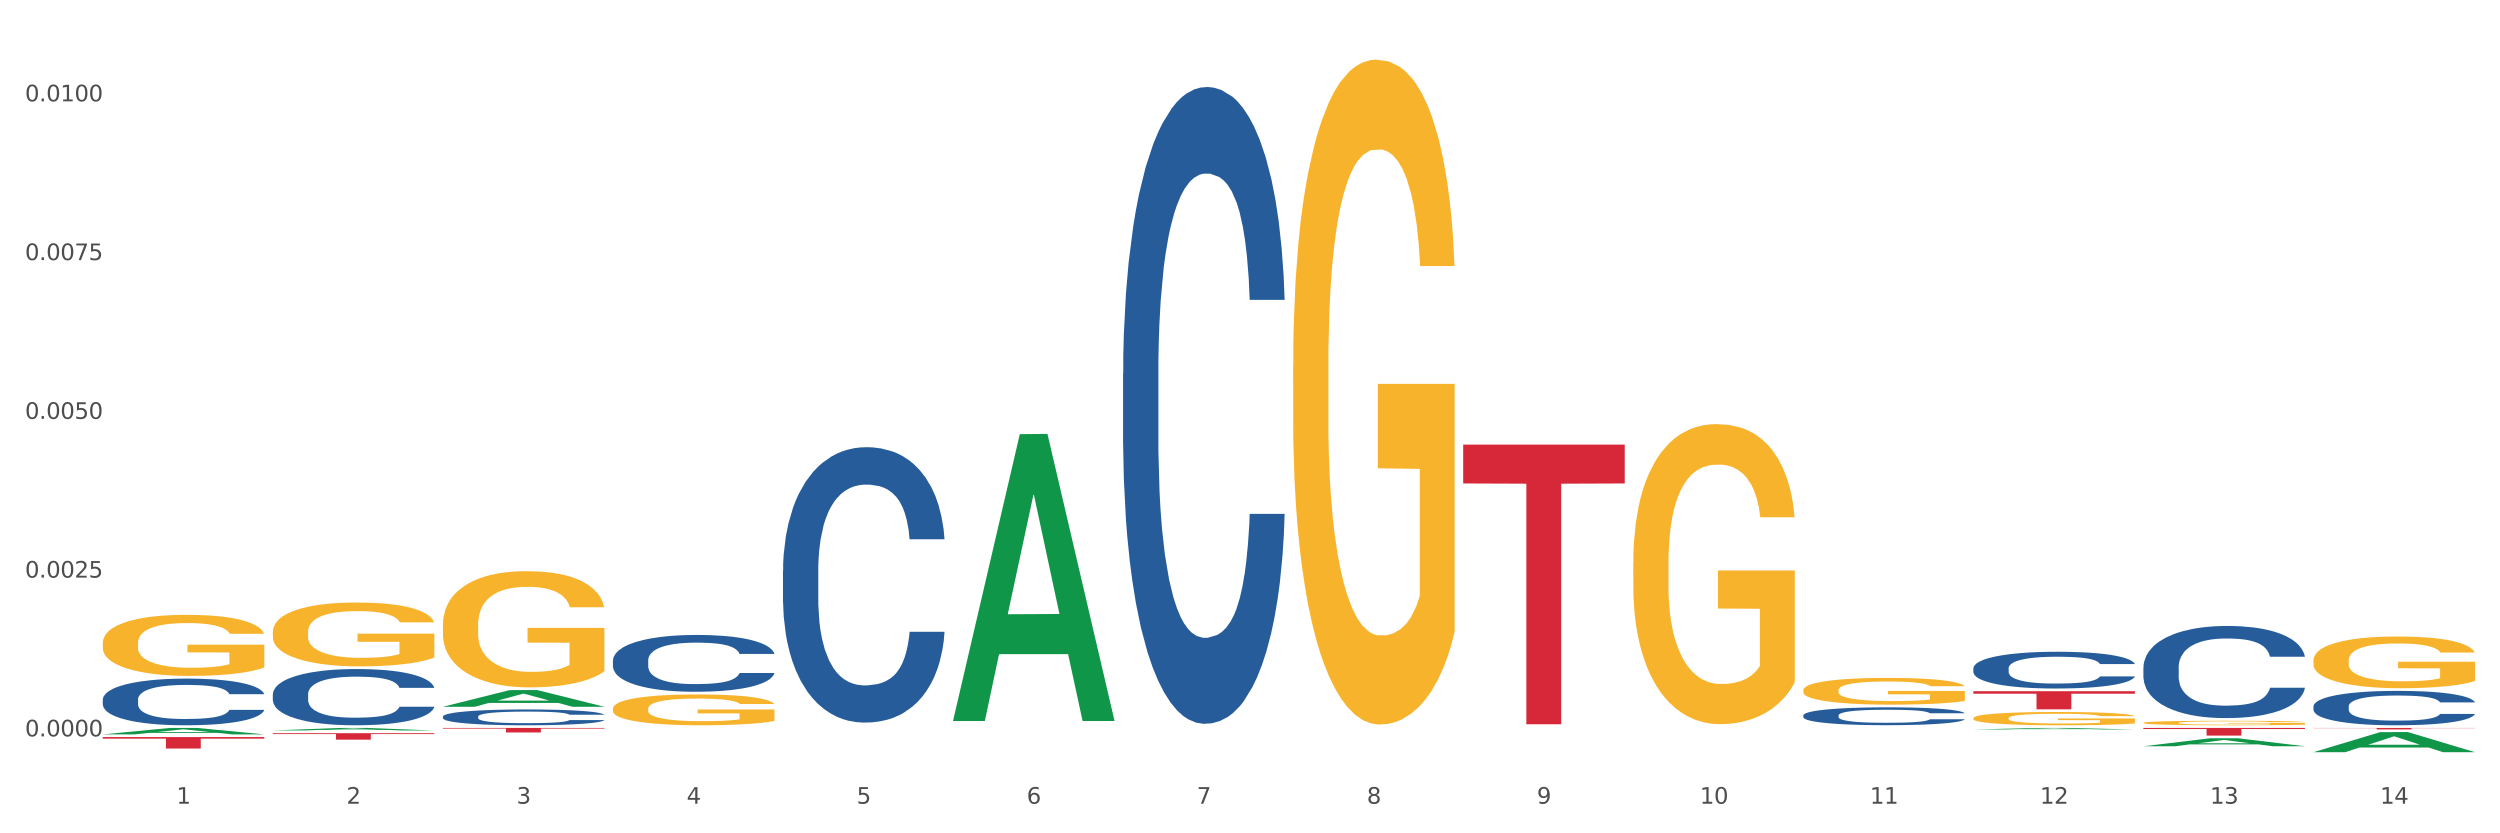 <?xml version="1.0" encoding="utf-8" standalone="no"?>
<!DOCTYPE svg PUBLIC "-//W3C//DTD SVG 1.1//EN"
  "http://www.w3.org/Graphics/SVG/1.1/DTD/svg11.dtd">
<svg xmlns:xlink="http://www.w3.org/1999/xlink" width="1080pt" height="360pt" viewBox="0 0 1080 360" xmlns="http://www.w3.org/2000/svg" version="1.1">
 <rect x="0" y="0" width="1080" height="360" fill="#333333" stroke="none"/>
 <defs>
  <style type="text/css">*{stroke-linejoin: round; stroke-linecap: butt}</style>
 </defs>
 <g id="figure_1">
  <g id="patch_1">
   <path d="M 0 360 
L 1080 360 
L 1080 0 
L 0 0 
z
" style="fill: #ffffff; stroke: #ffffff; stroke-linejoin: miter"/>
  </g>
  <g id="axes_1">
   <g id="matplotlib.axis_1">
    <g id="xtick_1">
     <g id="text_1">
      <!-- 1 -->
      <g style="fill: #4d4d4d" transform="translate(76.232 347.204) scale(0.096 -0.096)">
       <defs>
        <path id="DejaVuSans-31" d="M 794 531 
L 1825 531 
L 1825 4091 
L 703 3866 
L 703 4441 
L 1819 4666 
L 2450 4666 
L 2450 531 
L 3481 531 
L 3481 0 
L 794 0 
L 794 531 
z
" transform="scale(0.016)"/>
       </defs>
       <use xlink:href="#DejaVuSans-31"/>
      </g>
     </g>
    </g>
    <g id="xtick_2">
     <g id="text_2">
      <!-- 2 -->
      <g style="fill: #4d4d4d" transform="translate(149.695 347.204) scale(0.096 -0.096)">
       <defs>
        <path id="DejaVuSans-32" d="M 1228 531 
L 3431 531 
L 3431 0 
L 469 0 
L 469 531 
Q 828 903 1448 1529 
Q 2069 2156 2228 2338 
Q 2531 2678 2651 2914 
Q 2772 3150 2772 3378 
Q 2772 3750 2511 3984 
Q 2250 4219 1831 4219 
Q 1534 4219 1204 4116 
Q 875 4013 500 3803 
L 500 4441 
Q 881 4594 1212 4672 
Q 1544 4750 1819 4750 
Q 2544 4750 2975 4387 
Q 3406 4025 3406 3419 
Q 3406 3131 3298 2873 
Q 3191 2616 2906 2266 
Q 2828 2175 2409 1742 
Q 1991 1309 1228 531 
z
" transform="scale(0.016)"/>
       </defs>
       <use xlink:href="#DejaVuSans-32"/>
      </g>
     </g>
    </g>
    <g id="xtick_3">
     <g id="text_3">
      <!-- 3 -->
      <g style="fill: #4d4d4d" transform="translate(223.158 347.204) scale(0.096 -0.096)">
       <defs>
        <path id="DejaVuSans-33" d="M 2597 2516 
Q 3050 2419 3304 2112 
Q 3559 1806 3559 1356 
Q 3559 666 3084 287 
Q 2609 -91 1734 -91 
Q 1441 -91 1130 -33 
Q 819 25 488 141 
L 488 750 
Q 750 597 1062 519 
Q 1375 441 1716 441 
Q 2309 441 2620 675 
Q 2931 909 2931 1356 
Q 2931 1769 2642 2001 
Q 2353 2234 1838 2234 
L 1294 2234 
L 1294 2753 
L 1863 2753 
Q 2328 2753 2575 2939 
Q 2822 3125 2822 3475 
Q 2822 3834 2567 4026 
Q 2313 4219 1838 4219 
Q 1578 4219 1281 4162 
Q 984 4106 628 3988 
L 628 4550 
Q 988 4650 1302 4700 
Q 1616 4750 1894 4750 
Q 2613 4750 3031 4423 
Q 3450 4097 3450 3541 
Q 3450 3153 3228 2886 
Q 3006 2619 2597 2516 
z
" transform="scale(0.016)"/>
       </defs>
       <use xlink:href="#DejaVuSans-33"/>
      </g>
     </g>
    </g>
    <g id="xtick_4">
     <g id="text_4">
      <!-- 4 -->
      <g style="fill: #4d4d4d" transform="translate(296.621 347.204) scale(0.096 -0.096)">
       <defs>
        <path id="DejaVuSans-34" d="M 2419 4116 
L 825 1625 
L 2419 1625 
L 2419 4116 
z
M 2253 4666 
L 3047 4666 
L 3047 1625 
L 3713 1625 
L 3713 1100 
L 3047 1100 
L 3047 0 
L 2419 0 
L 2419 1100 
L 313 1100 
L 313 1709 
L 2253 4666 
z
" transform="scale(0.016)"/>
       </defs>
       <use xlink:href="#DejaVuSans-34"/>
      </g>
     </g>
    </g>
    <g id="xtick_5">
     <g id="text_5">
      <!-- 5 -->
      <g style="fill: #4d4d4d" transform="translate(370.084 347.204) scale(0.096 -0.096)">
       <defs>
        <path id="DejaVuSans-35" d="M 691 4666 
L 3169 4666 
L 3169 4134 
L 1269 4134 
L 1269 2991 
Q 1406 3038 1543 3061 
Q 1681 3084 1819 3084 
Q 2600 3084 3056 2656 
Q 3513 2228 3513 1497 
Q 3513 744 3044 326 
Q 2575 -91 1722 -91 
Q 1428 -91 1123 -41 
Q 819 9 494 109 
L 494 744 
Q 775 591 1075 516 
Q 1375 441 1709 441 
Q 2250 441 2565 725 
Q 2881 1009 2881 1497 
Q 2881 1984 2565 2268 
Q 2250 2553 1709 2553 
Q 1456 2553 1204 2497 
Q 953 2441 691 2322 
L 691 4666 
z
" transform="scale(0.016)"/>
       </defs>
       <use xlink:href="#DejaVuSans-35"/>
      </g>
     </g>
    </g>
    <g id="xtick_6">
     <g id="text_6">
      <!-- 6 -->
      <g style="fill: #4d4d4d" transform="translate(443.547 347.204) scale(0.096 -0.096)">
       <defs>
        <path id="DejaVuSans-36" d="M 2113 2584 
Q 1688 2584 1439 2293 
Q 1191 2003 1191 1497 
Q 1191 994 1439 701 
Q 1688 409 2113 409 
Q 2538 409 2786 701 
Q 3034 994 3034 1497 
Q 3034 2003 2786 2293 
Q 2538 2584 2113 2584 
z
M 3366 4563 
L 3366 3988 
Q 3128 4100 2886 4159 
Q 2644 4219 2406 4219 
Q 1781 4219 1451 3797 
Q 1122 3375 1075 2522 
Q 1259 2794 1537 2939 
Q 1816 3084 2150 3084 
Q 2853 3084 3261 2657 
Q 3669 2231 3669 1497 
Q 3669 778 3244 343 
Q 2819 -91 2113 -91 
Q 1303 -91 875 529 
Q 447 1150 447 2328 
Q 447 3434 972 4092 
Q 1497 4750 2381 4750 
Q 2619 4750 2861 4703 
Q 3103 4656 3366 4563 
z
" transform="scale(0.016)"/>
       </defs>
       <use xlink:href="#DejaVuSans-36"/>
      </g>
     </g>
    </g>
    <g id="xtick_7">
     <g id="text_7">
      <!-- 7 -->
      <g style="fill: #4d4d4d" transform="translate(517.01 347.204) scale(0.096 -0.096)">
       <defs>
        <path id="DejaVuSans-37" d="M 525 4666 
L 3525 4666 
L 3525 4397 
L 1831 0 
L 1172 0 
L 2766 4134 
L 525 4134 
L 525 4666 
z
" transform="scale(0.016)"/>
       </defs>
       <use xlink:href="#DejaVuSans-37"/>
      </g>
     </g>
    </g>
    <g id="xtick_8">
     <g id="text_8">
      <!-- 8 -->
      <g style="fill: #4d4d4d" transform="translate(590.473 347.204) scale(0.096 -0.096)">
       <defs>
        <path id="DejaVuSans-38" d="M 2034 2216 
Q 1584 2216 1326 1975 
Q 1069 1734 1069 1313 
Q 1069 891 1326 650 
Q 1584 409 2034 409 
Q 2484 409 2743 651 
Q 3003 894 3003 1313 
Q 3003 1734 2745 1975 
Q 2488 2216 2034 2216 
z
M 1403 2484 
Q 997 2584 770 2862 
Q 544 3141 544 3541 
Q 544 4100 942 4425 
Q 1341 4750 2034 4750 
Q 2731 4750 3128 4425 
Q 3525 4100 3525 3541 
Q 3525 3141 3298 2862 
Q 3072 2584 2669 2484 
Q 3125 2378 3379 2068 
Q 3634 1759 3634 1313 
Q 3634 634 3220 271 
Q 2806 -91 2034 -91 
Q 1263 -91 848 271 
Q 434 634 434 1313 
Q 434 1759 690 2068 
Q 947 2378 1403 2484 
z
M 1172 3481 
Q 1172 3119 1398 2916 
Q 1625 2713 2034 2713 
Q 2441 2713 2670 2916 
Q 2900 3119 2900 3481 
Q 2900 3844 2670 4047 
Q 2441 4250 2034 4250 
Q 1625 4250 1398 4047 
Q 1172 3844 1172 3481 
z
" transform="scale(0.016)"/>
       </defs>
       <use xlink:href="#DejaVuSans-38"/>
      </g>
     </g>
    </g>
    <g id="xtick_9">
     <g id="text_9">
      <!-- 9 -->
      <g style="fill: #4d4d4d" transform="translate(663.936 347.204) scale(0.096 -0.096)">
       <defs>
        <path id="DejaVuSans-39" d="M 703 97 
L 703 672 
Q 941 559 1184 500 
Q 1428 441 1663 441 
Q 2288 441 2617 861 
Q 2947 1281 2994 2138 
Q 2813 1869 2534 1725 
Q 2256 1581 1919 1581 
Q 1219 1581 811 2004 
Q 403 2428 403 3163 
Q 403 3881 828 4315 
Q 1253 4750 1959 4750 
Q 2769 4750 3195 4129 
Q 3622 3509 3622 2328 
Q 3622 1225 3098 567 
Q 2575 -91 1691 -91 
Q 1453 -91 1209 -44 
Q 966 3 703 97 
z
M 1959 2075 
Q 2384 2075 2632 2365 
Q 2881 2656 2881 3163 
Q 2881 3666 2632 3958 
Q 2384 4250 1959 4250 
Q 1534 4250 1286 3958 
Q 1038 3666 1038 3163 
Q 1038 2656 1286 2365 
Q 1534 2075 1959 2075 
z
" transform="scale(0.016)"/>
       </defs>
       <use xlink:href="#DejaVuSans-39"/>
      </g>
     </g>
    </g>
    <g id="xtick_10">
     <g id="text_10">
      <!-- 10 -->
      <g style="fill: #4d4d4d" transform="translate(734.345 347.204) scale(0.096 -0.096)">
       <defs>
        <path id="DejaVuSans-30" d="M 2034 4250 
Q 1547 4250 1301 3770 
Q 1056 3291 1056 2328 
Q 1056 1369 1301 889 
Q 1547 409 2034 409 
Q 2525 409 2770 889 
Q 3016 1369 3016 2328 
Q 3016 3291 2770 3770 
Q 2525 4250 2034 4250 
z
M 2034 4750 
Q 2819 4750 3233 4129 
Q 3647 3509 3647 2328 
Q 3647 1150 3233 529 
Q 2819 -91 2034 -91 
Q 1250 -91 836 529 
Q 422 1150 422 2328 
Q 422 3509 836 4129 
Q 1250 4750 2034 4750 
z
" transform="scale(0.016)"/>
       </defs>
       <use xlink:href="#DejaVuSans-31"/>
       <use xlink:href="#DejaVuSans-30" transform="translate(63.623 0)"/>
      </g>
     </g>
    </g>
    <g id="xtick_11">
     <g id="text_11">
      <!-- 11 -->
      <g style="fill: #4d4d4d" transform="translate(807.808 347.204) scale(0.096 -0.096)">
       <use xlink:href="#DejaVuSans-31"/>
       <use xlink:href="#DejaVuSans-31" transform="translate(63.623 0)"/>
      </g>
     </g>
    </g>
    <g id="xtick_12">
     <g id="text_12">
      <!-- 12 -->
      <g style="fill: #4d4d4d" transform="translate(881.271 347.204) scale(0.096 -0.096)">
       <use xlink:href="#DejaVuSans-31"/>
       <use xlink:href="#DejaVuSans-32" transform="translate(63.623 0)"/>
      </g>
     </g>
    </g>
    <g id="xtick_13">
     <g id="text_13">
      <!-- 13 -->
      <g style="fill: #4d4d4d" transform="translate(954.734 347.204) scale(0.096 -0.096)">
       <use xlink:href="#DejaVuSans-31"/>
       <use xlink:href="#DejaVuSans-33" transform="translate(63.623 0)"/>
      </g>
     </g>
    </g>
    <g id="xtick_14">
     <g id="text_14">
      <!-- 14 -->
      <g style="fill: #4d4d4d" transform="translate(1028.197 347.204) scale(0.096 -0.096)">
       <use xlink:href="#DejaVuSans-31"/>
       <use xlink:href="#DejaVuSans-34" transform="translate(63.623 0)"/>
      </g>
     </g>
    </g>
    <g id="xtick_15"/>
    <g id="xtick_16"/>
    <g id="xtick_17"/>
    <g id="xtick_18"/>
    <g id="xtick_19"/>
    <g id="xtick_20"/>
    <g id="xtick_21"/>
    <g id="xtick_22"/>
    <g id="xtick_23"/>
    <g id="xtick_24"/>
    <g id="xtick_25"/>
    <g id="xtick_26"/>
    <g id="xtick_27"/>
   </g>
   <g id="matplotlib.axis_2">
    <g id="ytick_1">
     <g id="text_15">
      <!-- 0.0000 -->
      <g style="fill: #4d4d4d" transform="translate(10.8 318.123) scale(0.096 -0.096)">
       <defs>
        <path id="DejaVuSans-2e" d="M 684 794 
L 1344 794 
L 1344 0 
L 684 0 
L 684 794 
z
" transform="scale(0.016)"/>
       </defs>
       <use xlink:href="#DejaVuSans-30"/>
       <use xlink:href="#DejaVuSans-2e" transform="translate(63.623 0)"/>
       <use xlink:href="#DejaVuSans-30" transform="translate(95.41 0)"/>
       <use xlink:href="#DejaVuSans-30" transform="translate(159.033 0)"/>
       <use xlink:href="#DejaVuSans-30" transform="translate(222.656 0)"/>
       <use xlink:href="#DejaVuSans-30" transform="translate(286.279 0)"/>
      </g>
     </g>
    </g>
    <g id="ytick_2">
     <g id="text_16">
      <!-- 0.0025 -->
      <g style="fill: #4d4d4d" transform="translate(10.8 249.538) scale(0.096 -0.096)">
       <use xlink:href="#DejaVuSans-30"/>
       <use xlink:href="#DejaVuSans-2e" transform="translate(63.623 0)"/>
       <use xlink:href="#DejaVuSans-30" transform="translate(95.41 0)"/>
       <use xlink:href="#DejaVuSans-30" transform="translate(159.033 0)"/>
       <use xlink:href="#DejaVuSans-32" transform="translate(222.656 0)"/>
       <use xlink:href="#DejaVuSans-35" transform="translate(286.279 0)"/>
      </g>
     </g>
    </g>
    <g id="ytick_3">
     <g id="text_17">
      <!-- 0.0050 -->
      <g style="fill: #4d4d4d" transform="translate(10.8 180.953) scale(0.096 -0.096)">
       <use xlink:href="#DejaVuSans-30"/>
       <use xlink:href="#DejaVuSans-2e" transform="translate(63.623 0)"/>
       <use xlink:href="#DejaVuSans-30" transform="translate(95.41 0)"/>
       <use xlink:href="#DejaVuSans-30" transform="translate(159.033 0)"/>
       <use xlink:href="#DejaVuSans-35" transform="translate(222.656 0)"/>
       <use xlink:href="#DejaVuSans-30" transform="translate(286.279 0)"/>
      </g>
     </g>
    </g>
    <g id="ytick_4">
     <g id="text_18">
      <!-- 0.0075 -->
      <g style="fill: #4d4d4d" transform="translate(10.8 112.368) scale(0.096 -0.096)">
       <use xlink:href="#DejaVuSans-30"/>
       <use xlink:href="#DejaVuSans-2e" transform="translate(63.623 0)"/>
       <use xlink:href="#DejaVuSans-30" transform="translate(95.41 0)"/>
       <use xlink:href="#DejaVuSans-30" transform="translate(159.033 0)"/>
       <use xlink:href="#DejaVuSans-37" transform="translate(222.656 0)"/>
       <use xlink:href="#DejaVuSans-35" transform="translate(286.279 0)"/>
      </g>
     </g>
    </g>
    <g id="ytick_5">
     <g id="text_19">
      <!-- 0.0100 -->
      <g style="fill: #4d4d4d" transform="translate(10.8 43.782) scale(0.096 -0.096)">
       <use xlink:href="#DejaVuSans-30"/>
       <use xlink:href="#DejaVuSans-2e" transform="translate(63.623 0)"/>
       <use xlink:href="#DejaVuSans-30" transform="translate(95.41 0)"/>
       <use xlink:href="#DejaVuSans-31" transform="translate(159.033 0)"/>
       <use xlink:href="#DejaVuSans-30" transform="translate(222.656 0)"/>
       <use xlink:href="#DejaVuSans-30" transform="translate(286.279 0)"/>
      </g>
     </g>
    </g>
    <g id="ytick_6"/>
    <g id="ytick_7"/>
    <g id="ytick_8"/>
    <g id="ytick_9"/>
   </g>
   <g id="PolyCollection_1">
    <path d="M 44.391 317.25 
L 44.463 317.248 
L 73.242 314.478 
L 85.186 314.476 
L 114.181 317.256 
L 100.367 317.256 
L 94.107 316.608 
L 64.393 316.608 
L 64.177 316.619 
L 58.133 317.256 
L 44.391 317.256 
L 44.391 317.25 
L 68.134 316.222 
L 90.366 316.219 
L 79.358 315.068 
L 79.214 315.063 
L 79.07 315.071 
L 68.062 316.219 
L 68.134 316.222 
L 44.391 317.25 
z
" clip-path="url(#pdb7123f5ed)" style="fill: #109648"/>
    <path d="M 999.41 324.933 
L 999.482 324.925 
L 1028.261 316.271 
L 1040.205 316.262 
L 1069.2 324.95 
L 1055.386 324.95 
L 1049.126 322.927 
L 1019.412 322.927 
L 1019.196 322.959 
L 1013.152 324.95 
L 999.41 324.95 
L 999.41 324.933 
L 1023.153 321.719 
L 1045.385 321.711 
L 1034.377 318.114 
L 1034.233 318.098 
L 1034.089 318.122 
L 1023.081 321.711 
L 1023.153 321.719 
L 999.41 324.933 
z
" clip-path="url(#pdb7123f5ed)" style="fill: #109648"/>
    <path d="M 852.484 288.694 
L 852.567 288.679 
L 852.567 288.273 
L 852.814 287.722 
L 853.722 286.707 
L 854.876 285.938 
L 856.856 285.039 
L 857.929 284.662 
L 859.331 284.242 
L 862.218 283.56 
L 865.518 282.98 
L 867.828 282.661 
L 869.56 282.458 
L 873.438 282.095 
L 875.665 281.936 
L 877.975 281.805 
L 879.955 281.718 
L 883.254 281.617 
L 885.894 281.573 
L 888.946 281.559 
L 891.504 281.573 
L 894.886 281.631 
L 899.836 281.805 
L 901.733 281.907 
L 904.29 282.081 
L 906.93 282.313 
L 909.075 282.545 
L 911.55 282.878 
L 914.107 283.314 
L 916.582 283.865 
L 918.314 284.372 
L 919.717 284.909 
L 920.954 285.561 
L 921.862 286.272 
L 922.274 286.866 
L 907.178 286.866 
L 906.765 286.33 
L 905.94 285.75 
L 905.115 285.358 
L 904.208 285.039 
L 902.805 284.677 
L 901.568 284.445 
L 899.506 284.169 
L 897.608 283.995 
L 896.041 283.894 
L 894.144 283.807 
L 890.101 283.72 
L 887.214 283.72 
L 885.399 283.749 
L 883.172 283.821 
L 881.274 283.923 
L 879.047 284.097 
L 877.315 284.285 
L 875.582 284.532 
L 874.592 284.706 
L 873.108 285.025 
L 872.118 285.286 
L 870.798 285.735 
L 870.055 286.054 
L 868.735 286.881 
L 868.158 287.49 
L 867.91 287.91 
L 867.745 288.375 
L 867.745 290.637 
L 868.24 291.652 
L 868.653 292.087 
L 869.313 292.58 
L 870.55 293.218 
L 872.365 293.842 
L 874.263 294.291 
L 875.83 294.567 
L 877.315 294.77 
L 878.8 294.929 
L 880.615 295.074 
L 882.099 295.161 
L 884.327 295.248 
L 886.967 295.292 
L 889.029 295.292 
L 893.236 295.219 
L 895.133 295.147 
L 896.948 295.045 
L 898.928 294.886 
L 900.496 294.712 
L 901.403 294.581 
L 902.888 294.306 
L 904.043 294.016 
L 905.033 293.682 
L 905.693 293.392 
L 906.435 292.957 
L 907.013 292.464 
L 907.178 292.203 
L 922.274 292.203 
L 921.944 292.725 
L 921.367 293.233 
L 920.212 293.914 
L 919.304 294.306 
L 917.902 294.784 
L 916.417 295.19 
L 914.355 295.64 
L 912.457 295.973 
L 910.477 296.263 
L 908.333 296.524 
L 904.455 296.887 
L 903.053 296.988 
L 900.083 297.162 
L 897.773 297.264 
L 894.391 297.365 
L 890.926 297.423 
L 887.297 297.438 
L 884.079 297.409 
L 880.532 297.322 
L 878.305 297.235 
L 875.83 297.104 
L 872.943 296.901 
L 870.22 296.655 
L 867.663 296.365 
L 865.271 296.031 
L 863.043 295.654 
L 860.156 295.031 
L 858.011 294.422 
L 856.444 293.856 
L 855.371 293.378 
L 854.299 292.768 
L 853.722 292.348 
L 852.814 291.333 
L 852.484 290.39 
L 852.484 288.694 
z
" clip-path="url(#pdb7123f5ed)" style="fill: #255c99"/>
    <path d="M 925.947 288.299 
L 926.03 288.263 
L 926.03 287.245 
L 926.277 285.864 
L 927.185 283.32 
L 928.339 281.394 
L 930.319 279.14 
L 931.392 278.195 
L 932.794 277.141 
L 935.681 275.433 
L 938.981 273.979 
L 941.291 273.18 
L 943.023 272.671 
L 946.901 271.762 
L 949.128 271.363 
L 951.438 271.035 
L 953.418 270.817 
L 956.717 270.563 
L 959.357 270.454 
L 962.409 270.418 
L 964.967 270.454 
L 968.349 270.599 
L 973.299 271.035 
L 975.196 271.29 
L 977.753 271.726 
L 980.393 272.308 
L 982.538 272.889 
L 985.013 273.725 
L 987.57 274.815 
L 990.045 276.196 
L 991.777 277.468 
L 993.18 278.813 
L 994.417 280.449 
L 995.325 282.23 
L 995.737 283.72 
L 980.641 283.72 
L 980.228 282.375 
L 979.403 280.921 
L 978.578 279.94 
L 977.671 279.14 
L 976.268 278.232 
L 975.031 277.65 
L 972.969 276.96 
L 971.071 276.523 
L 969.504 276.269 
L 967.607 276.051 
L 963.564 275.833 
L 960.677 275.833 
L 958.862 275.906 
L 956.635 276.087 
L 954.738 276.342 
L 952.51 276.778 
L 950.778 277.25 
L 949.045 277.868 
L 948.056 278.304 
L 946.571 279.104 
L 945.581 279.758 
L 944.261 280.885 
L 943.518 281.684 
L 942.198 283.756 
L 941.621 285.282 
L 941.373 286.336 
L 941.209 287.499 
L 941.209 293.169 
L 941.703 295.713 
L 942.116 296.804 
L 942.776 298.039 
L 944.013 299.639 
L 945.828 301.201 
L 947.726 302.328 
L 949.293 303.019 
L 950.778 303.527 
L 952.263 303.927 
L 954.078 304.291 
L 955.562 304.509 
L 957.79 304.727 
L 960.43 304.836 
L 962.492 304.836 
L 966.699 304.654 
L 968.596 304.472 
L 970.411 304.218 
L 972.391 303.818 
L 973.959 303.382 
L 974.866 303.055 
L 976.351 302.364 
L 977.506 301.637 
L 978.496 300.802 
L 979.156 300.075 
L 979.898 298.984 
L 980.476 297.749 
L 980.641 297.094 
L 995.737 297.094 
L 995.407 298.403 
L 994.83 299.675 
L 993.675 301.383 
L 992.767 302.364 
L 991.365 303.564 
L 989.88 304.581 
L 987.818 305.708 
L 985.92 306.544 
L 983.94 307.271 
L 981.796 307.925 
L 977.918 308.834 
L 976.516 309.088 
L 973.546 309.524 
L 971.236 309.779 
L 967.854 310.033 
L 964.389 310.178 
L 960.76 310.215 
L 957.542 310.142 
L 953.995 309.924 
L 951.768 309.706 
L 949.293 309.379 
L 946.406 308.87 
L 943.683 308.252 
L 941.126 307.525 
L 938.734 306.689 
L 936.506 305.744 
L 933.619 304.182 
L 931.474 302.655 
L 929.907 301.238 
L 928.834 300.038 
L 927.762 298.512 
L 927.185 297.458 
L 926.277 294.914 
L 925.947 292.551 
L 925.947 288.299 
z
" clip-path="url(#pdb7123f5ed)" style="fill: #255c99"/>
    <path d="M 999.41 305.137 
L 999.493 305.124 
L 999.493 304.744 
L 999.74 304.228 
L 1000.648 303.278 
L 1001.802 302.559 
L 1003.782 301.717 
L 1004.855 301.365 
L 1006.257 300.971 
L 1009.144 300.333 
L 1012.444 299.79 
L 1014.754 299.492 
L 1016.486 299.302 
L 1020.364 298.962 
L 1022.591 298.813 
L 1024.901 298.691 
L 1026.881 298.61 
L 1030.18 298.515 
L 1032.82 298.474 
L 1035.872 298.46 
L 1038.43 298.474 
L 1041.812 298.528 
L 1046.762 298.691 
L 1048.659 298.786 
L 1051.216 298.949 
L 1053.856 299.166 
L 1056.001 299.383 
L 1058.476 299.695 
L 1061.033 300.102 
L 1063.508 300.618 
L 1065.24 301.093 
L 1066.643 301.595 
L 1067.88 302.206 
L 1068.788 302.871 
L 1069.2 303.427 
L 1054.104 303.427 
L 1053.691 302.925 
L 1052.866 302.382 
L 1052.041 302.016 
L 1051.134 301.717 
L 1049.731 301.378 
L 1048.494 301.161 
L 1046.432 300.903 
L 1044.534 300.74 
L 1042.967 300.645 
L 1041.07 300.564 
L 1037.027 300.482 
L 1034.14 300.482 
L 1032.325 300.51 
L 1030.098 300.577 
L 1028.201 300.672 
L 1025.973 300.835 
L 1024.241 301.012 
L 1022.508 301.242 
L 1021.519 301.405 
L 1020.034 301.704 
L 1019.044 301.948 
L 1017.724 302.369 
L 1016.981 302.667 
L 1015.661 303.441 
L 1015.084 304.011 
L 1014.837 304.405 
L 1014.672 304.839 
L 1014.672 306.956 
L 1015.166 307.906 
L 1015.579 308.313 
L 1016.239 308.774 
L 1017.476 309.372 
L 1019.291 309.955 
L 1021.189 310.376 
L 1022.756 310.634 
L 1024.241 310.824 
L 1025.726 310.973 
L 1027.541 311.109 
L 1029.025 311.19 
L 1031.253 311.272 
L 1033.893 311.312 
L 1035.955 311.312 
L 1040.162 311.244 
L 1042.059 311.177 
L 1043.874 311.082 
L 1045.854 310.932 
L 1047.422 310.769 
L 1048.329 310.647 
L 1049.814 310.389 
L 1050.969 310.118 
L 1051.959 309.806 
L 1052.619 309.534 
L 1053.361 309.127 
L 1053.939 308.666 
L 1054.104 308.422 
L 1069.2 308.422 
L 1068.87 308.91 
L 1068.293 309.385 
L 1067.138 310.023 
L 1066.23 310.389 
L 1064.828 310.837 
L 1063.343 311.217 
L 1061.281 311.638 
L 1059.383 311.95 
L 1057.403 312.222 
L 1055.259 312.466 
L 1051.381 312.805 
L 1049.979 312.9 
L 1047.009 313.063 
L 1044.699 313.158 
L 1041.317 313.253 
L 1037.852 313.307 
L 1034.223 313.321 
L 1031.005 313.294 
L 1027.458 313.212 
L 1025.231 313.131 
L 1022.756 313.009 
L 1019.869 312.819 
L 1017.146 312.588 
L 1014.589 312.317 
L 1012.197 312.004 
L 1009.969 311.652 
L 1007.082 311.068 
L 1004.937 310.498 
L 1003.37 309.969 
L 1002.297 309.521 
L 1001.225 308.951 
L 1000.648 308.557 
L 999.74 307.607 
L 999.41 306.725 
L 999.41 305.137 
z
" clip-path="url(#pdb7123f5ed)" style="fill: #255c99"/>
    <path d="M 338.243 246.646 
L 338.326 246.537 
L 338.326 243.495 
L 338.573 239.366 
L 339.48 231.76 
L 340.635 226.001 
L 342.615 219.265 
L 343.688 216.44 
L 345.09 213.289 
L 347.977 208.182 
L 351.277 203.836 
L 353.587 201.445 
L 355.319 199.924 
L 359.197 197.208 
L 361.424 196.013 
L 363.734 195.035 
L 365.714 194.383 
L 369.013 193.622 
L 371.653 193.296 
L 374.705 193.187 
L 377.263 193.296 
L 380.645 193.731 
L 385.595 195.035 
L 387.492 195.795 
L 390.049 197.099 
L 392.689 198.838 
L 394.834 200.576 
L 397.309 203.075 
L 399.866 206.335 
L 402.341 210.464 
L 404.073 214.267 
L 405.476 218.287 
L 406.713 223.176 
L 407.62 228.501 
L 408.033 232.955 
L 392.937 232.955 
L 392.524 228.935 
L 391.699 224.589 
L 390.874 221.655 
L 389.967 219.265 
L 388.564 216.548 
L 387.327 214.81 
L 385.265 212.745 
L 383.367 211.442 
L 381.8 210.681 
L 379.902 210.029 
L 375.86 209.377 
L 372.973 209.377 
L 371.158 209.594 
L 368.931 210.138 
L 367.033 210.898 
L 364.806 212.202 
L 363.074 213.615 
L 361.341 215.462 
L 360.351 216.766 
L 358.867 219.156 
L 357.877 221.112 
L 356.557 224.48 
L 355.814 226.871 
L 354.494 233.064 
L 353.917 237.628 
L 353.669 240.779 
L 353.504 244.256 
L 353.504 261.206 
L 353.999 268.812 
L 354.412 272.071 
L 355.072 275.766 
L 356.309 280.547 
L 358.124 285.219 
L 360.021 288.587 
L 361.589 290.651 
L 363.074 292.173 
L 364.559 293.368 
L 366.373 294.454 
L 367.858 295.106 
L 370.086 295.758 
L 372.726 296.084 
L 374.788 296.084 
L 378.995 295.541 
L 380.892 294.998 
L 382.707 294.237 
L 384.687 293.042 
L 386.255 291.738 
L 387.162 290.76 
L 388.647 288.696 
L 389.802 286.523 
L 390.792 284.024 
L 391.452 281.85 
L 392.194 278.591 
L 392.772 274.896 
L 392.937 272.941 
L 408.033 272.941 
L 407.703 276.852 
L 407.125 280.655 
L 405.971 285.762 
L 405.063 288.696 
L 403.661 292.281 
L 402.176 295.324 
L 400.113 298.692 
L 398.216 301.191 
L 396.236 303.364 
L 394.091 305.32 
L 390.214 308.036 
L 388.812 308.797 
L 385.842 310.101 
L 383.532 310.861 
L 380.15 311.622 
L 376.685 312.057 
L 373.055 312.165 
L 369.838 311.948 
L 366.291 311.296 
L 364.064 310.644 
L 361.589 309.666 
L 358.702 308.145 
L 355.979 306.298 
L 353.422 304.125 
L 351.03 301.626 
L 348.802 298.801 
L 345.915 294.128 
L 343.77 289.565 
L 342.203 285.327 
L 341.13 281.742 
L 340.058 277.178 
L 339.48 274.027 
L 338.573 266.421 
L 338.243 259.359 
L 338.243 246.646 
z
" clip-path="url(#pdb7123f5ed)" style="fill: #255c99"/>
    <path d="M 191.317 309.559 
L 191.4 309.552 
L 191.4 309.378 
L 191.647 309.141 
L 192.554 308.704 
L 193.709 308.373 
L 195.689 307.987 
L 196.762 307.824 
L 198.164 307.643 
L 201.051 307.35 
L 204.351 307.101 
L 206.661 306.963 
L 208.393 306.876 
L 212.27 306.72 
L 214.498 306.651 
L 216.808 306.595 
L 218.787 306.558 
L 222.087 306.514 
L 224.727 306.495 
L 227.779 306.489 
L 230.337 306.495 
L 233.719 306.52 
L 238.669 306.595 
L 240.566 306.639 
L 243.123 306.714 
L 245.763 306.814 
L 247.908 306.913 
L 250.383 307.057 
L 252.94 307.244 
L 255.415 307.481 
L 257.147 307.7 
L 258.55 307.93 
L 259.787 308.211 
L 260.694 308.517 
L 261.107 308.773 
L 246.01 308.773 
L 245.598 308.542 
L 244.773 308.292 
L 243.948 308.124 
L 243.041 307.987 
L 241.638 307.831 
L 240.401 307.731 
L 238.339 307.612 
L 236.441 307.537 
L 234.874 307.494 
L 232.976 307.456 
L 228.934 307.419 
L 226.047 307.419 
L 224.232 307.431 
L 222.005 307.462 
L 220.107 307.506 
L 217.88 307.581 
L 216.148 307.662 
L 214.415 307.768 
L 213.425 307.843 
L 211.941 307.98 
L 210.951 308.093 
L 209.631 308.286 
L 208.888 308.423 
L 207.568 308.779 
L 206.991 309.041 
L 206.743 309.222 
L 206.578 309.421 
L 206.578 310.395 
L 207.073 310.831 
L 207.486 311.019 
L 208.146 311.231 
L 209.383 311.505 
L 211.198 311.774 
L 213.095 311.967 
L 214.663 312.086 
L 216.148 312.173 
L 217.633 312.241 
L 219.447 312.304 
L 220.932 312.341 
L 223.16 312.379 
L 225.799 312.397 
L 227.862 312.397 
L 232.069 312.366 
L 233.966 312.335 
L 235.781 312.291 
L 237.761 312.223 
L 239.328 312.148 
L 240.236 312.092 
L 241.721 311.973 
L 242.876 311.848 
L 243.866 311.705 
L 244.526 311.58 
L 245.268 311.393 
L 245.846 311.181 
L 246.01 311.069 
L 261.107 311.069 
L 260.777 311.293 
L 260.199 311.512 
L 259.045 311.805 
L 258.137 311.973 
L 256.735 312.179 
L 255.25 312.354 
L 253.187 312.547 
L 251.29 312.691 
L 249.31 312.815 
L 247.165 312.928 
L 243.288 313.084 
L 241.886 313.127 
L 238.916 313.202 
L 236.606 313.246 
L 233.224 313.29 
L 229.759 313.315 
L 226.129 313.321 
L 222.912 313.308 
L 219.365 313.271 
L 217.138 313.233 
L 214.663 313.177 
L 211.776 313.09 
L 209.053 312.984 
L 206.496 312.859 
L 204.104 312.716 
L 201.876 312.553 
L 198.989 312.285 
L 196.844 312.023 
L 195.277 311.78 
L 194.204 311.574 
L 193.132 311.312 
L 192.554 311.131 
L 191.647 310.694 
L 191.317 310.289 
L 191.317 309.559 
z
" clip-path="url(#pdb7123f5ed)" style="fill: #255c99"/>
    <path d="M 264.78 285.324 
L 264.863 285.302 
L 264.863 284.674 
L 265.11 283.822 
L 266.017 282.253 
L 267.172 281.065 
L 269.152 279.676 
L 270.225 279.093 
L 271.627 278.443 
L 274.514 277.389 
L 277.814 276.493 
L 280.124 275.999 
L 281.856 275.686 
L 285.733 275.125 
L 287.961 274.879 
L 290.271 274.677 
L 292.251 274.542 
L 295.55 274.386 
L 298.19 274.318 
L 301.242 274.296 
L 303.8 274.318 
L 307.182 274.408 
L 312.132 274.677 
L 314.029 274.834 
L 316.586 275.103 
L 319.226 275.461 
L 321.371 275.82 
L 323.846 276.336 
L 326.403 277.008 
L 328.878 277.86 
L 330.61 278.644 
L 332.013 279.474 
L 333.25 280.483 
L 334.157 281.581 
L 334.57 282.5 
L 319.474 282.5 
L 319.061 281.671 
L 318.236 280.774 
L 317.411 280.169 
L 316.504 279.676 
L 315.101 279.115 
L 313.864 278.757 
L 311.802 278.331 
L 309.904 278.062 
L 308.337 277.905 
L 306.439 277.77 
L 302.397 277.636 
L 299.51 277.636 
L 297.695 277.681 
L 295.468 277.793 
L 293.57 277.95 
L 291.343 278.219 
L 289.611 278.51 
L 287.878 278.891 
L 286.888 279.16 
L 285.404 279.653 
L 284.414 280.057 
L 283.094 280.752 
L 282.351 281.245 
L 281.031 282.522 
L 280.454 283.464 
L 280.206 284.114 
L 280.041 284.831 
L 280.041 288.328 
L 280.536 289.897 
L 280.949 290.57 
L 281.609 291.332 
L 282.846 292.318 
L 284.661 293.282 
L 286.558 293.977 
L 288.126 294.403 
L 289.611 294.716 
L 291.096 294.963 
L 292.91 295.187 
L 294.395 295.322 
L 296.623 295.456 
L 299.262 295.523 
L 301.325 295.523 
L 305.532 295.411 
L 307.429 295.299 
L 309.244 295.142 
L 311.224 294.896 
L 312.791 294.627 
L 313.699 294.425 
L 315.184 293.999 
L 316.339 293.551 
L 317.329 293.035 
L 317.989 292.587 
L 318.731 291.915 
L 319.309 291.152 
L 319.474 290.749 
L 334.57 290.749 
L 334.24 291.556 
L 333.662 292.34 
L 332.508 293.394 
L 331.6 293.999 
L 330.198 294.739 
L 328.713 295.367 
L 326.65 296.061 
L 324.753 296.577 
L 322.773 297.025 
L 320.628 297.429 
L 316.751 297.989 
L 315.349 298.146 
L 312.379 298.415 
L 310.069 298.572 
L 306.687 298.729 
L 303.222 298.819 
L 299.592 298.841 
L 296.375 298.796 
L 292.828 298.662 
L 290.601 298.527 
L 288.126 298.325 
L 285.239 298.012 
L 282.516 297.631 
L 279.959 297.182 
L 277.567 296.667 
L 275.339 296.084 
L 272.452 295.12 
L 270.307 294.179 
L 268.74 293.304 
L 267.667 292.565 
L 266.595 291.623 
L 266.017 290.973 
L 265.11 289.404 
L 264.78 287.947 
L 264.78 285.324 
z
" clip-path="url(#pdb7123f5ed)" style="fill: #255c99"/>
    <path d="M 117.854 316.728 
L 187.644 316.728 
L 187.644 317.119 
L 160.191 317.122 
L 160.191 319.545 
L 145.142 319.545 
L 145.142 317.122 
L 117.854 317.119 
L 117.854 316.73 
L 117.854 316.728 
z
" clip-path="url(#pdb7123f5ed)" style="fill: #d62839"/>
    <path d="M 191.317 314.476 
L 261.107 314.476 
L 261.107 314.747 
L 233.654 314.749 
L 233.654 316.429 
L 218.605 316.429 
L 218.605 314.749 
L 191.317 314.747 
L 191.317 314.478 
L 191.317 314.476 
z
" clip-path="url(#pdb7123f5ed)" style="fill: #d62839"/>
    <path d="M 632.095 192.061 
L 701.885 192.061 
L 701.885 208.85 
L 674.432 208.963 
L 674.432 312.872 
L 659.383 312.872 
L 659.383 208.963 
L 632.095 208.85 
L 632.095 192.174 
L 632.095 192.061 
z
" clip-path="url(#pdb7123f5ed)" style="fill: #d62839"/>
    <path d="M 852.484 298.593 
L 922.274 298.593 
L 922.274 299.682 
L 894.821 299.689 
L 894.821 306.431 
L 879.772 306.431 
L 879.772 299.689 
L 852.484 299.682 
L 852.484 298.6 
L 852.484 298.593 
z
" clip-path="url(#pdb7123f5ed)" style="fill: #d62839"/>
    <path d="M 925.947 314.476 
L 995.737 314.476 
L 995.737 314.933 
L 968.284 314.936 
L 968.284 317.767 
L 953.235 317.767 
L 953.235 314.936 
L 925.947 314.933 
L 925.947 314.479 
L 925.947 314.476 
z
" clip-path="url(#pdb7123f5ed)" style="fill: #d62839"/>
    <path d="M 44.391 318.41 
L 114.181 318.41 
L 114.181 319.098 
L 86.728 319.102 
L 86.728 323.355 
L 71.679 323.355 
L 71.679 319.102 
L 44.391 319.098 
L 44.391 318.415 
L 44.391 318.41 
z
" clip-path="url(#pdb7123f5ed)" style="fill: #d62839"/>
    <path d="M 117.854 299.941 
L 117.937 299.919 
L 117.937 299.297 
L 118.184 298.454 
L 119.091 296.901 
L 120.246 295.725 
L 122.226 294.349 
L 123.299 293.772 
L 124.701 293.129 
L 127.588 292.086 
L 130.888 291.199 
L 133.198 290.71 
L 134.93 290.4 
L 138.807 289.845 
L 141.035 289.601 
L 143.345 289.401 
L 145.324 289.268 
L 148.624 289.113 
L 151.264 289.046 
L 154.316 289.024 
L 156.874 289.046 
L 160.256 289.135 
L 165.206 289.401 
L 167.103 289.557 
L 169.66 289.823 
L 172.3 290.178 
L 174.445 290.533 
L 176.92 291.043 
L 179.477 291.709 
L 181.952 292.552 
L 183.684 293.329 
L 185.087 294.15 
L 186.324 295.148 
L 187.231 296.235 
L 187.644 297.145 
L 172.547 297.145 
L 172.135 296.324 
L 171.31 295.437 
L 170.485 294.838 
L 169.578 294.349 
L 168.175 293.795 
L 166.938 293.44 
L 164.876 293.018 
L 162.978 292.752 
L 161.411 292.596 
L 159.513 292.463 
L 155.471 292.33 
L 152.584 292.33 
L 150.769 292.375 
L 148.542 292.486 
L 146.644 292.641 
L 144.417 292.907 
L 142.685 293.196 
L 140.952 293.573 
L 139.962 293.839 
L 138.477 294.327 
L 137.488 294.727 
L 136.168 295.414 
L 135.425 295.903 
L 134.105 297.167 
L 133.528 298.099 
L 133.28 298.743 
L 133.115 299.453 
L 133.115 302.914 
L 133.61 304.467 
L 134.023 305.133 
L 134.683 305.888 
L 135.92 306.864 
L 137.735 307.818 
L 139.632 308.506 
L 141.2 308.927 
L 142.685 309.238 
L 144.17 309.482 
L 145.984 309.704 
L 147.469 309.837 
L 149.697 309.97 
L 152.336 310.037 
L 154.399 310.037 
L 158.606 309.926 
L 160.503 309.815 
L 162.318 309.66 
L 164.298 309.416 
L 165.865 309.149 
L 166.773 308.95 
L 168.258 308.528 
L 169.413 308.084 
L 170.403 307.574 
L 171.063 307.13 
L 171.805 306.464 
L 172.382 305.71 
L 172.547 305.311 
L 187.644 305.311 
L 187.314 306.109 
L 186.736 306.886 
L 185.582 307.929 
L 184.674 308.528 
L 183.272 309.26 
L 181.787 309.882 
L 179.724 310.569 
L 177.827 311.08 
L 175.847 311.524 
L 173.702 311.923 
L 169.825 312.478 
L 168.423 312.633 
L 165.453 312.899 
L 163.143 313.055 
L 159.761 313.21 
L 156.296 313.299 
L 152.666 313.321 
L 149.449 313.276 
L 145.902 313.143 
L 143.675 313.01 
L 141.2 312.81 
L 138.313 312.5 
L 135.59 312.123 
L 133.033 311.679 
L 130.641 311.168 
L 128.413 310.592 
L 125.526 309.637 
L 123.381 308.706 
L 121.814 307.84 
L 120.741 307.108 
L 119.669 306.176 
L 119.091 305.533 
L 118.184 303.979 
L 117.854 302.537 
L 117.854 299.941 
z
" clip-path="url(#pdb7123f5ed)" style="fill: #255c99"/>
    <path d="M 44.391 302.217 
L 44.473 302.199 
L 44.473 301.683 
L 44.721 300.983 
L 45.628 299.694 
L 46.783 298.718 
L 48.763 297.577 
L 49.836 297.098 
L 51.238 296.564 
L 54.125 295.698 
L 57.425 294.962 
L 59.735 294.557 
L 61.467 294.299 
L 65.344 293.839 
L 67.572 293.636 
L 69.882 293.47 
L 71.861 293.36 
L 75.161 293.231 
L 77.801 293.176 
L 80.853 293.157 
L 83.411 293.176 
L 86.793 293.249 
L 91.743 293.47 
L 93.64 293.599 
L 96.197 293.82 
L 98.837 294.115 
L 100.982 294.409 
L 103.457 294.833 
L 106.014 295.385 
L 108.489 296.085 
L 110.221 296.73 
L 111.624 297.411 
L 112.861 298.24 
L 113.768 299.142 
L 114.181 299.897 
L 99.084 299.897 
L 98.672 299.215 
L 97.847 298.479 
L 97.022 297.982 
L 96.115 297.577 
L 94.712 297.116 
L 93.475 296.822 
L 91.413 296.472 
L 89.515 296.251 
L 87.948 296.122 
L 86.05 296.011 
L 82.008 295.901 
L 79.121 295.901 
L 77.306 295.938 
L 75.079 296.03 
L 73.181 296.159 
L 70.954 296.38 
L 69.222 296.619 
L 67.489 296.932 
L 66.499 297.153 
L 65.014 297.558 
L 64.025 297.89 
L 62.705 298.46 
L 61.962 298.866 
L 60.642 299.915 
L 60.065 300.689 
L 59.817 301.223 
L 59.652 301.812 
L 59.652 304.685 
L 60.147 305.974 
L 60.56 306.526 
L 61.22 307.152 
L 62.457 307.962 
L 64.272 308.754 
L 66.169 309.325 
L 67.737 309.675 
L 69.222 309.933 
L 70.707 310.135 
L 72.521 310.319 
L 74.006 310.43 
L 76.234 310.54 
L 78.873 310.596 
L 80.936 310.596 
L 85.143 310.503 
L 87.04 310.411 
L 88.855 310.282 
L 90.835 310.08 
L 92.402 309.859 
L 93.31 309.693 
L 94.795 309.343 
L 95.95 308.975 
L 96.94 308.552 
L 97.6 308.183 
L 98.342 307.631 
L 98.919 307.005 
L 99.084 306.673 
L 114.181 306.673 
L 113.851 307.336 
L 113.273 307.981 
L 112.119 308.846 
L 111.211 309.343 
L 109.809 309.951 
L 108.324 310.467 
L 106.261 311.037 
L 104.364 311.461 
L 102.384 311.829 
L 100.239 312.161 
L 96.362 312.621 
L 94.96 312.75 
L 91.99 312.971 
L 89.68 313.1 
L 86.298 313.229 
L 82.833 313.302 
L 79.203 313.321 
L 75.986 313.284 
L 72.439 313.173 
L 70.212 313.063 
L 67.737 312.897 
L 64.849 312.639 
L 62.127 312.326 
L 59.57 311.958 
L 57.178 311.535 
L 54.95 311.056 
L 52.063 310.264 
L 49.918 309.491 
L 48.351 308.772 
L 47.278 308.165 
L 46.206 307.391 
L 45.628 306.857 
L 44.721 305.568 
L 44.391 304.371 
L 44.391 302.217 
z
" clip-path="url(#pdb7123f5ed)" style="fill: #255c99"/>
    <path d="M 485.169 161.2 
L 485.252 160.949 
L 485.252 153.914 
L 485.499 144.366 
L 486.406 126.779 
L 487.561 113.463 
L 489.541 97.885 
L 490.614 91.353 
L 492.016 84.067 
L 494.903 72.258 
L 498.203 62.208 
L 500.513 56.681 
L 502.245 53.163 
L 506.123 46.882 
L 508.35 44.118 
L 510.66 41.857 
L 512.64 40.35 
L 515.939 38.591 
L 518.579 37.837 
L 521.631 37.586 
L 524.189 37.837 
L 527.571 38.842 
L 532.521 41.857 
L 534.418 43.616 
L 536.975 46.631 
L 539.615 50.651 
L 541.76 54.671 
L 544.235 60.449 
L 546.792 67.987 
L 549.267 77.534 
L 550.999 86.328 
L 552.402 95.624 
L 553.639 106.93 
L 554.546 119.242 
L 554.959 129.543 
L 539.863 129.543 
L 539.45 120.247 
L 538.625 110.197 
L 537.8 103.413 
L 536.893 97.885 
L 535.49 91.604 
L 534.253 87.584 
L 532.191 82.811 
L 530.293 79.796 
L 528.726 78.037 
L 526.828 76.529 
L 522.786 75.022 
L 519.899 75.022 
L 518.084 75.524 
L 515.857 76.781 
L 513.959 78.539 
L 511.732 81.554 
L 510 84.821 
L 508.267 89.092 
L 507.277 92.107 
L 505.793 97.634 
L 504.803 102.157 
L 503.483 109.945 
L 502.74 115.473 
L 501.42 129.794 
L 500.843 140.346 
L 500.595 147.633 
L 500.43 155.673 
L 500.43 194.867 
L 500.925 212.455 
L 501.338 219.992 
L 501.998 228.535 
L 503.235 239.59 
L 505.05 250.393 
L 506.947 258.182 
L 508.515 262.956 
L 510 266.473 
L 511.485 269.237 
L 513.299 271.749 
L 514.784 273.257 
L 517.012 274.764 
L 519.652 275.518 
L 521.714 275.518 
L 525.921 274.262 
L 527.818 273.006 
L 529.633 271.247 
L 531.613 268.483 
L 533.181 265.468 
L 534.088 263.207 
L 535.573 258.433 
L 536.728 253.408 
L 537.718 247.63 
L 538.378 242.605 
L 539.12 235.067 
L 539.698 226.525 
L 539.863 222.002 
L 554.959 222.002 
L 554.629 231.047 
L 554.051 239.841 
L 552.897 251.65 
L 551.989 258.433 
L 550.587 266.724 
L 549.102 273.759 
L 547.04 281.548 
L 545.142 287.327 
L 543.162 292.352 
L 541.017 296.874 
L 537.14 303.156 
L 535.738 304.914 
L 532.768 307.929 
L 530.458 309.688 
L 527.076 311.447 
L 523.611 312.452 
L 519.982 312.703 
L 516.764 312.2 
L 513.217 310.693 
L 510.99 309.185 
L 508.515 306.924 
L 505.628 303.407 
L 502.905 299.136 
L 500.348 294.111 
L 497.956 288.332 
L 495.728 281.799 
L 492.841 270.996 
L 490.696 260.443 
L 489.129 250.645 
L 488.056 242.353 
L 486.984 231.801 
L 486.406 224.515 
L 485.499 206.927 
L 485.169 190.596 
L 485.169 161.2 
z
" clip-path="url(#pdb7123f5ed)" style="fill: #255c99"/>
    <path d="M 779.021 309.031 
L 779.104 309.024 
L 779.104 308.827 
L 779.351 308.559 
L 780.259 308.066 
L 781.413 307.693 
L 783.393 307.256 
L 784.466 307.073 
L 785.868 306.869 
L 788.755 306.537 
L 792.055 306.256 
L 794.365 306.101 
L 796.097 306.002 
L 799.975 305.826 
L 802.202 305.749 
L 804.512 305.685 
L 806.492 305.643 
L 809.791 305.594 
L 812.431 305.572 
L 815.483 305.565 
L 818.041 305.572 
L 821.423 305.601 
L 826.373 305.685 
L 828.27 305.734 
L 830.827 305.819 
L 833.467 305.932 
L 835.612 306.044 
L 838.087 306.206 
L 840.644 306.418 
L 843.119 306.685 
L 844.851 306.932 
L 846.254 307.193 
L 847.491 307.51 
L 848.398 307.855 
L 848.811 308.144 
L 833.715 308.144 
L 833.302 307.883 
L 832.477 307.601 
L 831.652 307.411 
L 830.745 307.256 
L 829.342 307.08 
L 828.105 306.967 
L 826.043 306.833 
L 824.145 306.749 
L 822.578 306.7 
L 820.681 306.657 
L 816.638 306.615 
L 813.751 306.615 
L 811.936 306.629 
L 809.709 306.664 
L 807.811 306.714 
L 805.584 306.798 
L 803.852 306.89 
L 802.119 307.009 
L 801.129 307.094 
L 799.645 307.249 
L 798.655 307.376 
L 797.335 307.594 
L 796.592 307.749 
L 795.272 308.151 
L 794.695 308.446 
L 794.447 308.651 
L 794.282 308.876 
L 794.282 309.975 
L 794.777 310.468 
L 795.19 310.68 
L 795.85 310.919 
L 797.087 311.229 
L 798.902 311.532 
L 800.8 311.75 
L 802.367 311.884 
L 803.852 311.983 
L 805.337 312.06 
L 807.152 312.131 
L 808.636 312.173 
L 810.864 312.215 
L 813.504 312.236 
L 815.566 312.236 
L 819.773 312.201 
L 821.67 312.166 
L 823.485 312.117 
L 825.465 312.039 
L 827.033 311.955 
L 827.94 311.891 
L 829.425 311.757 
L 830.58 311.616 
L 831.57 311.454 
L 832.23 311.314 
L 832.972 311.102 
L 833.55 310.863 
L 833.715 310.736 
L 848.811 310.736 
L 848.481 310.99 
L 847.904 311.236 
L 846.749 311.567 
L 845.841 311.757 
L 844.439 311.99 
L 842.954 312.187 
L 840.892 312.405 
L 838.994 312.567 
L 837.014 312.708 
L 834.869 312.835 
L 830.992 313.011 
L 829.59 313.061 
L 826.62 313.145 
L 824.31 313.194 
L 820.928 313.244 
L 817.463 313.272 
L 813.834 313.279 
L 810.616 313.265 
L 807.069 313.223 
L 804.842 313.18 
L 802.367 313.117 
L 799.48 313.018 
L 796.757 312.899 
L 794.2 312.758 
L 791.808 312.596 
L 789.58 312.412 
L 786.693 312.11 
L 784.548 311.814 
L 782.981 311.539 
L 781.908 311.306 
L 780.836 311.011 
L 780.259 310.806 
L 779.351 310.313 
L 779.021 309.855 
L 779.021 309.031 
z
" clip-path="url(#pdb7123f5ed)" style="fill: #255c99"/>
    <path d="M 117.854 273.036 
L 117.936 273.011 
L 117.936 272.104 
L 118.101 271.324 
L 118.925 269.435 
L 120.161 267.874 
L 121.067 267.043 
L 121.974 266.363 
L 123.045 265.683 
L 124.363 264.978 
L 126.753 263.945 
L 128.236 263.416 
L 130.049 262.862 
L 133.345 262.056 
L 135.734 261.603 
L 138.206 261.225 
L 142.243 260.772 
L 144.88 260.57 
L 147.682 260.419 
L 151.06 260.319 
L 153.614 260.293 
L 159.217 260.369 
L 163.996 260.596 
L 166.303 260.772 
L 169.269 261.074 
L 170.835 261.276 
L 173.389 261.679 
L 176.026 262.207 
L 177.839 262.661 
L 180.558 263.517 
L 182.618 264.373 
L 184.513 265.431 
L 185.502 266.161 
L 186.243 266.841 
L 186.902 267.622 
L 187.561 268.856 
L 172.73 268.856 
L 172.153 267.974 
L 171.247 267.143 
L 169.929 266.337 
L 168.775 265.834 
L 166.798 265.204 
L 164.985 264.801 
L 163.09 264.499 
L 160.783 264.247 
L 158.97 264.121 
L 156.416 264.021 
L 151.389 264.046 
L 148.011 264.247 
L 145.704 264.499 
L 144.221 264.726 
L 142.903 264.978 
L 141.419 265.33 
L 139.689 265.859 
L 138.453 266.337 
L 137.217 266.942 
L 136.228 267.546 
L 135.322 268.251 
L 134.581 269.007 
L 134.004 269.788 
L 133.509 270.745 
L 133.097 272.331 
L 133.097 275.781 
L 133.262 276.562 
L 133.674 277.594 
L 134.169 278.375 
L 134.992 279.307 
L 135.734 279.936 
L 137.135 280.843 
L 138.7 281.599 
L 139.936 282.077 
L 141.172 282.48 
L 143.315 283.034 
L 145.704 283.487 
L 147.764 283.764 
L 150.565 284.016 
L 152.461 284.117 
L 154.108 284.167 
L 158.146 284.167 
L 161.03 284.092 
L 164.243 283.915 
L 166.715 283.689 
L 168.775 283.412 
L 171.082 282.958 
L 172.565 282.53 
L 172.565 277.267 
L 154.438 277.242 
L 154.438 273.741 
L 187.644 273.741 
L 187.644 284.016 
L 186.243 284.545 
L 184.678 285.023 
L 183.03 285.452 
L 180.558 285.98 
L 177.591 286.484 
L 174.955 286.837 
L 172.153 287.139 
L 168.857 287.416 
L 164.573 287.668 
L 161.936 287.768 
L 158.64 287.844 
L 154.768 287.869 
L 151.389 287.819 
L 148.094 287.693 
L 144.633 287.466 
L 141.255 287.139 
L 138.7 286.811 
L 136.146 286.409 
L 133.427 285.88 
L 131.285 285.376 
L 129.637 284.923 
L 127.824 284.344 
L 125.846 283.588 
L 124.363 282.908 
L 123.045 282.203 
L 121.644 281.296 
L 120.655 280.516 
L 119.667 279.534 
L 119.09 278.803 
L 118.431 277.67 
L 117.936 276.083 
L 117.854 273.036 
z
" clip-path="url(#pdb7123f5ed)" style="fill: #f7b32b"/>
    <path d="M 44.391 277.809 
L 44.473 277.784 
L 44.473 276.917 
L 44.638 276.17 
L 45.462 274.362 
L 46.698 272.868 
L 47.604 272.073 
L 48.511 271.423 
L 49.582 270.772 
L 50.9 270.097 
L 53.29 269.109 
L 54.773 268.603 
L 56.586 268.073 
L 59.882 267.302 
L 62.271 266.868 
L 64.743 266.507 
L 68.78 266.073 
L 71.417 265.88 
L 74.219 265.735 
L 77.597 265.639 
L 80.151 265.615 
L 85.754 265.687 
L 90.533 265.904 
L 92.84 266.073 
L 95.806 266.362 
L 97.372 266.555 
L 99.926 266.94 
L 102.563 267.446 
L 104.376 267.88 
L 107.095 268.699 
L 109.155 269.519 
L 111.05 270.531 
L 112.039 271.23 
L 112.78 271.88 
L 113.439 272.627 
L 114.098 273.808 
L 99.267 273.808 
L 98.69 272.965 
L 97.784 272.17 
L 96.466 271.398 
L 95.312 270.916 
L 93.335 270.314 
L 91.522 269.928 
L 89.627 269.639 
L 87.32 269.398 
L 85.507 269.278 
L 82.953 269.181 
L 77.926 269.205 
L 74.548 269.398 
L 72.241 269.639 
L 70.758 269.856 
L 69.44 270.097 
L 67.956 270.435 
L 66.226 270.941 
L 64.99 271.398 
L 63.754 271.977 
L 62.765 272.555 
L 61.859 273.23 
L 61.117 273.953 
L 60.541 274.7 
L 60.046 275.616 
L 59.634 277.134 
L 59.634 280.435 
L 59.799 281.182 
L 60.211 282.17 
L 60.706 282.917 
L 61.529 283.809 
L 62.271 284.411 
L 63.672 285.279 
L 65.237 286.002 
L 66.473 286.46 
L 67.709 286.845 
L 69.852 287.375 
L 72.241 287.809 
L 74.301 288.074 
L 77.102 288.315 
L 78.998 288.412 
L 80.645 288.46 
L 84.683 288.46 
L 87.567 288.388 
L 90.78 288.219 
L 93.252 288.002 
L 95.312 287.737 
L 97.619 287.303 
L 99.102 286.894 
L 99.102 281.857 
L 80.975 281.833 
L 80.975 278.483 
L 114.181 278.483 
L 114.181 288.315 
L 112.78 288.821 
L 111.215 289.279 
L 109.567 289.689 
L 107.095 290.195 
L 104.128 290.677 
L 101.492 291.014 
L 98.69 291.303 
L 95.394 291.569 
L 91.11 291.81 
L 88.473 291.906 
L 85.177 291.978 
L 81.305 292.002 
L 77.926 291.954 
L 74.631 291.834 
L 71.17 291.617 
L 67.792 291.303 
L 65.237 290.99 
L 62.683 290.605 
L 59.964 290.099 
L 57.822 289.617 
L 56.174 289.183 
L 54.361 288.629 
L 52.383 287.906 
L 50.9 287.255 
L 49.582 286.58 
L 48.181 285.713 
L 47.192 284.966 
L 46.204 284.026 
L 45.627 283.327 
L 44.968 282.243 
L 44.473 280.724 
L 44.391 277.809 
z
" clip-path="url(#pdb7123f5ed)" style="fill: #f7b32b"/>
    <path d="M 705.558 243.113 
L 705.64 242.994 
L 705.64 238.733 
L 705.805 235.063 
L 706.629 226.184 
L 707.865 218.845 
L 708.772 214.938 
L 709.678 211.742 
L 710.749 208.545 
L 712.067 205.231 
L 714.457 200.377 
L 715.94 197.891 
L 717.753 195.287 
L 721.049 191.498 
L 723.438 189.368 
L 725.91 187.592 
L 729.947 185.461 
L 732.584 184.514 
L 735.386 183.804 
L 738.764 183.33 
L 741.318 183.212 
L 746.921 183.567 
L 751.7 184.632 
L 754.007 185.461 
L 756.974 186.882 
L 758.539 187.829 
L 761.093 189.723 
L 763.73 192.209 
L 765.543 194.34 
L 768.262 198.365 
L 770.322 202.39 
L 772.217 207.362 
L 773.206 210.795 
L 773.947 213.991 
L 774.606 217.661 
L 775.266 223.461 
L 760.434 223.461 
L 759.857 219.318 
L 758.951 215.411 
L 757.633 211.623 
L 756.479 209.256 
L 754.502 206.296 
L 752.689 204.402 
L 750.794 202.981 
L 748.487 201.798 
L 746.674 201.206 
L 744.12 200.732 
L 739.093 200.851 
L 735.715 201.798 
L 733.408 202.981 
L 731.925 204.047 
L 730.607 205.231 
L 729.124 206.888 
L 727.393 209.374 
L 726.157 211.623 
L 724.921 214.464 
L 723.933 217.306 
L 723.026 220.62 
L 722.285 224.172 
L 721.708 227.842 
L 721.213 232.34 
L 720.801 239.798 
L 720.801 256.016 
L 720.966 259.686 
L 721.378 264.54 
L 721.873 268.21 
L 722.697 272.59 
L 723.438 275.549 
L 724.839 279.811 
L 726.404 283.362 
L 727.64 285.612 
L 728.876 287.506 
L 731.019 290.11 
L 733.408 292.241 
L 735.468 293.543 
L 738.27 294.727 
L 740.165 295.2 
L 741.813 295.437 
L 745.85 295.437 
L 748.734 295.082 
L 751.947 294.253 
L 754.419 293.188 
L 756.479 291.886 
L 758.786 289.755 
L 760.269 287.742 
L 760.269 263.001 
L 742.142 262.882 
L 742.142 246.427 
L 775.348 246.427 
L 775.348 294.727 
L 773.947 297.213 
L 772.382 299.462 
L 770.734 301.475 
L 768.262 303.961 
L 765.296 306.328 
L 762.659 307.986 
L 759.857 309.406 
L 756.562 310.708 
L 752.277 311.892 
L 749.64 312.366 
L 746.344 312.721 
L 742.472 312.839 
L 739.093 312.602 
L 735.798 312.011 
L 732.337 310.945 
L 728.959 309.406 
L 726.404 307.867 
L 723.85 305.973 
L 721.131 303.487 
L 718.989 301.12 
L 717.341 298.989 
L 715.528 296.266 
L 713.551 292.714 
L 712.067 289.518 
L 710.749 286.203 
L 709.348 281.942 
L 708.36 278.272 
L 707.371 273.655 
L 706.794 270.222 
L 706.135 264.895 
L 705.64 257.437 
L 705.558 243.113 
z
" clip-path="url(#pdb7123f5ed)" style="fill: #f7b32b"/>
    <path d="M 558.632 158.494 
L 558.714 158.232 
L 558.714 148.788 
L 558.879 140.656 
L 559.703 120.982 
L 560.939 104.718 
L 561.846 96.062 
L 562.752 88.979 
L 563.823 81.896 
L 565.141 74.551 
L 567.531 63.796 
L 569.014 58.287 
L 570.827 52.516 
L 574.123 44.122 
L 576.512 39.4 
L 578.984 35.465 
L 583.021 30.744 
L 585.658 28.645 
L 588.46 27.071 
L 591.838 26.022 
L 594.392 25.759 
L 599.995 26.546 
L 604.774 28.907 
L 607.081 30.744 
L 610.048 33.891 
L 611.613 35.99 
L 614.167 40.187 
L 616.804 45.696 
L 618.617 50.418 
L 621.336 59.337 
L 623.396 68.256 
L 625.291 79.273 
L 626.28 86.88 
L 627.021 93.963 
L 627.68 102.095 
L 628.34 114.949 
L 613.508 114.949 
L 612.931 105.768 
L 612.025 97.111 
L 610.707 88.717 
L 609.553 83.47 
L 607.576 76.912 
L 605.763 72.715 
L 603.868 69.567 
L 601.561 66.944 
L 599.748 65.632 
L 597.194 64.583 
L 592.167 64.845 
L 588.789 66.944 
L 586.482 69.567 
L 584.999 71.928 
L 583.681 74.551 
L 582.197 78.224 
L 580.467 83.733 
L 579.231 88.717 
L 577.995 95.012 
L 577.007 101.308 
L 576.1 108.653 
L 575.359 116.523 
L 574.782 124.655 
L 574.287 134.623 
L 573.875 151.149 
L 573.875 187.087 
L 574.04 195.219 
L 574.452 205.975 
L 574.947 214.107 
L 575.771 223.812 
L 576.512 230.37 
L 577.913 239.814 
L 579.478 247.684 
L 580.714 252.668 
L 581.95 256.865 
L 584.093 262.636 
L 586.482 267.358 
L 588.542 270.243 
L 591.343 272.867 
L 593.239 273.916 
L 594.887 274.441 
L 598.924 274.441 
L 601.808 273.654 
L 605.021 271.817 
L 607.493 269.456 
L 609.553 266.571 
L 611.86 261.849 
L 613.343 257.39 
L 613.343 202.564 
L 595.216 202.302 
L 595.216 165.839 
L 628.422 165.839 
L 628.422 272.867 
L 627.021 278.375 
L 625.456 283.359 
L 623.808 287.819 
L 621.336 293.328 
L 618.37 298.574 
L 615.733 302.247 
L 612.931 305.395 
L 609.636 308.28 
L 605.351 310.903 
L 602.714 311.953 
L 599.418 312.74 
L 595.546 313.002 
L 592.167 312.477 
L 588.872 311.166 
L 585.411 308.805 
L 582.033 305.395 
L 579.478 301.984 
L 576.924 297.787 
L 574.205 292.278 
L 572.063 287.032 
L 570.415 282.31 
L 568.602 276.277 
L 566.625 268.407 
L 565.141 261.324 
L 563.823 253.979 
L 562.422 244.536 
L 561.434 236.404 
L 560.445 226.173 
L 559.868 218.566 
L 559.209 206.762 
L 558.714 190.235 
L 558.632 158.494 
z
" clip-path="url(#pdb7123f5ed)" style="fill: #f7b32b"/>
    <path d="M 999.41 314.476 
L 1069.2 314.476 
L 1069.2 314.563 
L 1041.747 314.564 
L 1041.747 315.107 
L 1026.698 315.107 
L 1026.698 314.564 
L 999.41 314.563 
L 999.41 314.476 
L 999.41 314.476 
z
" clip-path="url(#pdb7123f5ed)" style="fill: #d62839"/>
    <path d="M 852.484 310.236 
L 852.567 310.231 
L 852.567 310.042 
L 852.731 309.88 
L 853.555 309.487 
L 854.791 309.162 
L 855.698 308.989 
L 856.604 308.848 
L 857.675 308.706 
L 858.993 308.56 
L 861.383 308.345 
L 862.866 308.235 
L 864.679 308.12 
L 867.975 307.952 
L 870.364 307.858 
L 872.836 307.779 
L 876.873 307.685 
L 879.51 307.643 
L 882.312 307.612 
L 885.69 307.591 
L 888.244 307.585 
L 893.847 307.601 
L 898.626 307.648 
L 900.933 307.685 
L 903.9 307.748 
L 905.465 307.79 
L 908.019 307.874 
L 910.656 307.984 
L 912.469 308.078 
L 915.188 308.256 
L 917.248 308.434 
L 919.143 308.654 
L 920.132 308.806 
L 920.873 308.947 
L 921.532 309.11 
L 922.192 309.366 
L 907.36 309.366 
L 906.783 309.183 
L 905.877 309.01 
L 904.559 308.843 
L 903.405 308.738 
L 901.428 308.607 
L 899.615 308.523 
L 897.72 308.46 
L 895.413 308.408 
L 893.6 308.382 
L 891.046 308.361 
L 886.02 308.366 
L 882.641 308.408 
L 880.334 308.46 
L 878.851 308.507 
L 877.533 308.56 
L 876.05 308.633 
L 874.319 308.743 
L 873.083 308.843 
L 871.847 308.968 
L 870.859 309.094 
L 869.952 309.241 
L 869.211 309.398 
L 868.634 309.56 
L 868.139 309.759 
L 867.727 310.089 
L 867.727 310.807 
L 867.892 310.969 
L 868.304 311.184 
L 868.799 311.346 
L 869.623 311.54 
L 870.364 311.671 
L 871.765 311.859 
L 873.33 312.017 
L 874.566 312.116 
L 875.802 312.2 
L 877.945 312.315 
L 880.334 312.409 
L 882.394 312.467 
L 885.196 312.519 
L 887.091 312.54 
L 888.739 312.551 
L 892.776 312.551 
L 895.66 312.535 
L 898.873 312.498 
L 901.345 312.451 
L 903.405 312.394 
L 905.712 312.299 
L 907.195 312.21 
L 907.195 311.116 
L 889.068 311.11 
L 889.068 310.382 
L 922.274 310.382 
L 922.274 312.519 
L 920.873 312.629 
L 919.308 312.729 
L 917.66 312.818 
L 915.188 312.928 
L 912.222 313.033 
L 909.585 313.106 
L 906.783 313.169 
L 903.488 313.227 
L 899.203 313.279 
L 896.566 313.3 
L 893.27 313.316 
L 889.398 313.321 
L 886.02 313.31 
L 882.724 313.284 
L 879.263 313.237 
L 875.885 313.169 
L 873.33 313.101 
L 870.776 313.017 
L 868.057 312.907 
L 865.915 312.802 
L 864.267 312.708 
L 862.454 312.588 
L 860.477 312.43 
L 858.993 312.289 
L 857.675 312.142 
L 856.274 311.954 
L 855.286 311.791 
L 854.297 311.587 
L 853.72 311.435 
L 853.061 311.2 
L 852.567 310.87 
L 852.484 310.236 
z
" clip-path="url(#pdb7123f5ed)" style="fill: #f7b32b"/>
    <path d="M 925.947 312.271 
L 926.03 312.269 
L 926.03 312.205 
L 926.194 312.15 
L 927.018 312.016 
L 928.254 311.906 
L 929.161 311.847 
L 930.067 311.799 
L 931.138 311.751 
L 932.456 311.701 
L 934.846 311.628 
L 936.329 311.591 
L 938.142 311.551 
L 941.438 311.494 
L 943.827 311.462 
L 946.299 311.436 
L 950.337 311.403 
L 952.973 311.389 
L 955.775 311.378 
L 959.153 311.371 
L 961.707 311.37 
L 967.31 311.375 
L 972.089 311.391 
L 974.396 311.403 
L 977.363 311.425 
L 978.928 311.439 
L 981.482 311.468 
L 984.119 311.505 
L 985.932 311.537 
L 988.651 311.598 
L 990.711 311.658 
L 992.606 311.733 
L 993.595 311.785 
L 994.336 311.833 
L 994.995 311.888 
L 995.655 311.975 
L 980.823 311.975 
L 980.246 311.913 
L 979.34 311.854 
L 978.022 311.797 
L 976.868 311.762 
L 974.891 311.717 
L 973.078 311.689 
L 971.183 311.667 
L 968.876 311.649 
L 967.063 311.64 
L 964.509 311.633 
L 959.483 311.635 
L 956.104 311.649 
L 953.797 311.667 
L 952.314 311.683 
L 950.996 311.701 
L 949.513 311.726 
L 947.782 311.763 
L 946.546 311.797 
L 945.31 311.84 
L 944.322 311.883 
L 943.415 311.933 
L 942.674 311.986 
L 942.097 312.041 
L 941.602 312.109 
L 941.19 312.221 
L 941.19 312.465 
L 941.355 312.521 
L 941.767 312.594 
L 942.262 312.649 
L 943.086 312.715 
L 943.827 312.76 
L 945.228 312.824 
L 946.793 312.877 
L 948.029 312.911 
L 949.265 312.939 
L 951.408 312.979 
L 953.797 313.011 
L 955.857 313.03 
L 958.659 313.048 
L 960.554 313.055 
L 962.202 313.059 
L 966.239 313.059 
L 969.123 313.054 
L 972.336 313.041 
L 974.808 313.025 
L 976.868 313.005 
L 979.175 312.973 
L 980.658 312.943 
L 980.658 312.571 
L 962.531 312.569 
L 962.531 312.321 
L 995.737 312.321 
L 995.737 313.048 
L 994.336 313.086 
L 992.771 313.119 
L 991.123 313.15 
L 988.651 313.187 
L 985.685 313.223 
L 983.048 313.248 
L 980.246 313.269 
L 976.951 313.289 
L 972.666 313.307 
L 970.029 313.314 
L 966.733 313.319 
L 962.861 313.321 
L 959.483 313.317 
L 956.187 313.308 
L 952.726 313.292 
L 949.348 313.269 
L 946.793 313.246 
L 944.239 313.217 
L 941.52 313.18 
L 939.378 313.144 
L 937.73 313.112 
L 935.917 313.071 
L 933.94 313.018 
L 932.456 312.97 
L 931.138 312.92 
L 929.737 312.856 
L 928.749 312.8 
L 927.76 312.731 
L 927.183 312.679 
L 926.524 312.599 
L 926.03 312.487 
L 925.947 312.271 
z
" clip-path="url(#pdb7123f5ed)" style="fill: #f7b32b"/>
    <path d="M 999.41 285.294 
L 999.493 285.274 
L 999.493 284.539 
L 999.657 283.907 
L 1000.481 282.378 
L 1001.717 281.113 
L 1002.624 280.44 
L 1003.53 279.89 
L 1004.601 279.339 
L 1005.919 278.768 
L 1008.309 277.932 
L 1009.792 277.504 
L 1011.605 277.055 
L 1014.901 276.403 
L 1017.29 276.035 
L 1019.762 275.73 
L 1023.8 275.363 
L 1026.436 275.199 
L 1029.238 275.077 
L 1032.616 274.995 
L 1035.17 274.975 
L 1040.773 275.036 
L 1045.552 275.22 
L 1047.859 275.363 
L 1050.826 275.607 
L 1052.391 275.77 
L 1054.945 276.097 
L 1057.582 276.525 
L 1059.395 276.892 
L 1062.114 277.585 
L 1064.174 278.279 
L 1066.069 279.135 
L 1067.058 279.727 
L 1067.799 280.277 
L 1068.458 280.909 
L 1069.118 281.909 
L 1054.286 281.909 
L 1053.709 281.195 
L 1052.803 280.522 
L 1051.485 279.869 
L 1050.331 279.462 
L 1048.354 278.952 
L 1046.541 278.625 
L 1044.646 278.381 
L 1042.339 278.177 
L 1040.526 278.075 
L 1037.972 277.993 
L 1032.946 278.014 
L 1029.567 278.177 
L 1027.26 278.381 
L 1025.777 278.564 
L 1024.459 278.768 
L 1022.976 279.054 
L 1021.245 279.482 
L 1020.009 279.869 
L 1018.773 280.359 
L 1017.785 280.848 
L 1016.878 281.419 
L 1016.137 282.031 
L 1015.56 282.663 
L 1015.065 283.438 
L 1014.653 284.723 
L 1014.653 287.517 
L 1014.818 288.149 
L 1015.23 288.985 
L 1015.725 289.617 
L 1016.549 290.372 
L 1017.29 290.882 
L 1018.691 291.616 
L 1020.256 292.228 
L 1021.492 292.615 
L 1022.728 292.941 
L 1024.871 293.39 
L 1027.26 293.757 
L 1029.32 293.981 
L 1032.122 294.185 
L 1034.017 294.267 
L 1035.665 294.308 
L 1039.702 294.308 
L 1042.586 294.247 
L 1045.799 294.104 
L 1048.271 293.92 
L 1050.331 293.696 
L 1052.638 293.329 
L 1054.121 292.982 
L 1054.121 288.72 
L 1035.994 288.7 
L 1035.994 285.865 
L 1069.2 285.865 
L 1069.2 294.185 
L 1067.799 294.614 
L 1066.234 295.001 
L 1064.586 295.348 
L 1062.114 295.776 
L 1059.148 296.184 
L 1056.511 296.469 
L 1053.709 296.714 
L 1050.414 296.938 
L 1046.129 297.142 
L 1043.492 297.224 
L 1040.196 297.285 
L 1036.324 297.305 
L 1032.946 297.265 
L 1029.65 297.163 
L 1026.189 296.979 
L 1022.811 296.714 
L 1020.256 296.449 
L 1017.702 296.123 
L 1014.983 295.694 
L 1012.841 295.287 
L 1011.193 294.919 
L 1009.38 294.45 
L 1007.403 293.839 
L 1005.919 293.288 
L 1004.601 292.717 
L 1003.2 291.983 
L 1002.212 291.351 
L 1001.223 290.555 
L 1000.646 289.964 
L 999.987 289.046 
L 999.493 287.762 
L 999.41 285.294 
z
" clip-path="url(#pdb7123f5ed)" style="fill: #f7b32b"/>
    <path d="M 779.021 298.196 
L 779.104 298.186 
L 779.104 297.806 
L 779.268 297.479 
L 780.092 296.687 
L 781.328 296.033 
L 782.235 295.685 
L 783.141 295.4 
L 784.212 295.115 
L 785.53 294.82 
L 787.92 294.387 
L 789.403 294.166 
L 791.216 293.934 
L 794.512 293.596 
L 796.901 293.406 
L 799.373 293.248 
L 803.41 293.058 
L 806.047 292.974 
L 808.849 292.91 
L 812.227 292.868 
L 814.781 292.858 
L 820.384 292.889 
L 825.163 292.984 
L 827.47 293.058 
L 830.437 293.185 
L 832.002 293.269 
L 834.556 293.438 
L 837.193 293.659 
L 839.006 293.849 
L 841.725 294.208 
L 843.785 294.567 
L 845.68 295.01 
L 846.669 295.316 
L 847.41 295.601 
L 848.069 295.928 
L 848.729 296.445 
L 833.897 296.445 
L 833.32 296.076 
L 832.414 295.727 
L 831.096 295.39 
L 829.942 295.179 
L 827.965 294.915 
L 826.152 294.746 
L 824.257 294.62 
L 821.95 294.514 
L 820.137 294.461 
L 817.583 294.419 
L 812.556 294.43 
L 809.178 294.514 
L 806.871 294.62 
L 805.388 294.714 
L 804.07 294.82 
L 802.587 294.968 
L 800.856 295.189 
L 799.62 295.39 
L 798.384 295.643 
L 797.396 295.896 
L 796.489 296.192 
L 795.748 296.508 
L 795.171 296.835 
L 794.676 297.236 
L 794.264 297.901 
L 794.264 299.346 
L 794.429 299.673 
L 794.841 300.106 
L 795.336 300.433 
L 796.16 300.823 
L 796.901 301.087 
L 798.302 301.467 
L 799.867 301.783 
L 801.103 301.984 
L 802.339 302.153 
L 804.482 302.385 
L 806.871 302.575 
L 808.931 302.691 
L 811.733 302.796 
L 813.628 302.838 
L 815.276 302.86 
L 819.313 302.86 
L 822.197 302.828 
L 825.41 302.754 
L 827.882 302.659 
L 829.942 302.543 
L 832.249 302.353 
L 833.732 302.174 
L 833.732 299.969 
L 815.605 299.958 
L 815.605 298.492 
L 848.811 298.492 
L 848.811 302.796 
L 847.41 303.018 
L 845.845 303.218 
L 844.197 303.398 
L 841.725 303.619 
L 838.759 303.83 
L 836.122 303.978 
L 833.32 304.105 
L 830.025 304.221 
L 825.74 304.326 
L 823.103 304.368 
L 819.807 304.4 
L 815.935 304.411 
L 812.556 304.389 
L 809.261 304.337 
L 805.8 304.242 
L 802.422 304.105 
L 799.867 303.967 
L 797.313 303.799 
L 794.594 303.577 
L 792.452 303.366 
L 790.804 303.176 
L 788.991 302.933 
L 787.014 302.617 
L 785.53 302.332 
L 784.212 302.037 
L 782.811 301.657 
L 781.823 301.33 
L 780.834 300.918 
L 780.257 300.612 
L 779.598 300.137 
L 779.104 299.473 
L 779.021 298.196 
z
" clip-path="url(#pdb7123f5ed)" style="fill: #f7b32b"/>
    <path d="M 117.854 315.571 
L 117.926 315.57 
L 146.705 314.477 
L 158.649 314.476 
L 187.644 315.573 
L 173.83 315.573 
L 167.57 315.317 
L 137.856 315.317 
L 137.64 315.322 
L 131.596 315.573 
L 117.854 315.573 
L 117.854 315.571 
L 141.597 315.165 
L 163.829 315.164 
L 152.821 314.71 
L 152.677 314.708 
L 152.533 314.711 
L 141.525 315.164 
L 141.597 315.165 
L 117.854 315.571 
z
" clip-path="url(#pdb7123f5ed)" style="fill: #109648"/>
    <path d="M 925.947 322.387 
L 926.019 322.383 
L 954.798 318.925 
L 966.742 318.922 
L 995.737 322.393 
L 981.923 322.393 
L 975.663 321.585 
L 945.949 321.585 
L 945.733 321.598 
L 939.689 322.393 
L 925.947 322.393 
L 925.947 322.387 
L 949.69 321.103 
L 971.922 321.099 
L 960.914 319.662 
L 960.77 319.656 
L 960.626 319.665 
L 949.618 321.099 
L 949.69 321.103 
L 925.947 322.387 
z
" clip-path="url(#pdb7123f5ed)" style="fill: #109648"/>
    <path d="M 191.317 305.321 
L 191.389 305.314 
L 220.168 298.124 
L 232.112 298.117 
L 261.107 305.334 
L 247.293 305.334 
L 241.033 303.654 
L 211.319 303.654 
L 211.103 303.681 
L 205.059 305.334 
L 191.317 305.334 
L 191.317 305.321 
L 215.06 302.651 
L 237.292 302.644 
L 226.284 299.655 
L 226.14 299.642 
L 225.996 299.662 
L 214.988 302.644 
L 215.06 302.651 
L 191.317 305.321 
z
" clip-path="url(#pdb7123f5ed)" style="fill: #109648"/>
    <path d="M 411.706 311.244 
L 411.778 311.128 
L 440.557 187.556 
L 452.501 187.44 
L 481.496 311.477 
L 467.682 311.477 
L 461.422 282.593 
L 431.708 282.593 
L 431.492 283.059 
L 425.448 311.477 
L 411.706 311.477 
L 411.706 311.244 
L 435.449 265.356 
L 457.681 265.24 
L 446.673 213.878 
L 446.529 213.645 
L 446.385 213.994 
L 435.377 265.24 
L 435.449 265.356 
L 411.706 311.244 
z
" clip-path="url(#pdb7123f5ed)" style="fill: #109648"/>
    <path d="M 852.484 315.126 
L 852.556 315.125 
L 881.335 314.476 
L 893.279 314.476 
L 922.274 315.127 
L 908.46 315.127 
L 902.2 314.975 
L 872.486 314.975 
L 872.27 314.978 
L 866.226 315.127 
L 852.484 315.127 
L 852.484 315.126 
L 876.227 314.885 
L 898.459 314.884 
L 887.451 314.614 
L 887.307 314.613 
L 887.163 314.615 
L 876.155 314.884 
L 876.227 314.885 
L 852.484 315.126 
z
" clip-path="url(#pdb7123f5ed)" style="fill: #109648"/>
    <path d="M 264.78 306.153 
L 264.862 306.141 
L 264.862 305.703 
L 265.027 305.326 
L 265.851 304.413 
L 267.087 303.659 
L 267.993 303.257 
L 268.9 302.929 
L 269.971 302.6 
L 271.289 302.259 
L 273.679 301.76 
L 275.162 301.505 
L 276.975 301.237 
L 280.271 300.848 
L 282.66 300.629 
L 285.132 300.446 
L 289.169 300.227 
L 291.806 300.13 
L 294.608 300.057 
L 297.986 300.008 
L 300.54 299.996 
L 306.143 300.032 
L 310.922 300.142 
L 313.229 300.227 
L 316.195 300.373 
L 317.761 300.47 
L 320.315 300.665 
L 322.952 300.921 
L 324.765 301.14 
L 327.484 301.553 
L 329.544 301.967 
L 331.439 302.478 
L 332.428 302.831 
L 333.169 303.16 
L 333.828 303.537 
L 334.487 304.133 
L 319.656 304.133 
L 319.079 303.707 
L 318.173 303.306 
L 316.855 302.916 
L 315.701 302.673 
L 313.724 302.369 
L 311.911 302.174 
L 310.016 302.028 
L 307.709 301.906 
L 305.896 301.846 
L 303.342 301.797 
L 298.315 301.809 
L 294.937 301.906 
L 292.63 302.028 
L 291.147 302.138 
L 289.829 302.259 
L 288.345 302.43 
L 286.615 302.685 
L 285.379 302.916 
L 284.143 303.208 
L 283.154 303.5 
L 282.248 303.841 
L 281.507 304.206 
L 280.93 304.584 
L 280.435 305.046 
L 280.023 305.813 
L 280.023 307.48 
L 280.188 307.857 
L 280.6 308.356 
L 281.095 308.733 
L 281.919 309.183 
L 282.66 309.488 
L 284.061 309.926 
L 285.626 310.291 
L 286.862 310.522 
L 288.098 310.717 
L 290.241 310.984 
L 292.63 311.203 
L 294.69 311.337 
L 297.491 311.459 
L 299.387 311.508 
L 301.035 311.532 
L 305.072 311.532 
L 307.956 311.495 
L 311.169 311.41 
L 313.641 311.301 
L 315.701 311.167 
L 318.008 310.948 
L 319.491 310.741 
L 319.491 308.198 
L 301.364 308.186 
L 301.364 306.494 
L 334.57 306.494 
L 334.57 311.459 
L 333.169 311.715 
L 331.604 311.946 
L 329.956 312.153 
L 327.484 312.408 
L 324.518 312.652 
L 321.881 312.822 
L 319.079 312.968 
L 315.783 313.102 
L 311.499 313.223 
L 308.862 313.272 
L 305.566 313.309 
L 301.694 313.321 
L 298.315 313.296 
L 295.02 313.236 
L 291.559 313.126 
L 288.181 312.968 
L 285.626 312.81 
L 283.072 312.615 
L 280.353 312.359 
L 278.211 312.116 
L 276.563 311.897 
L 274.75 311.617 
L 272.772 311.252 
L 271.289 310.924 
L 269.971 310.583 
L 268.57 310.145 
L 267.582 309.767 
L 266.593 309.293 
L 266.016 308.94 
L 265.357 308.392 
L 264.862 307.626 
L 264.78 306.153 
z
" clip-path="url(#pdb7123f5ed)" style="fill: #f7b32b"/>
    <path d="M 191.317 269.955 
L 191.399 269.909 
L 191.399 268.259 
L 191.564 266.837 
L 192.388 263.398 
L 193.624 260.555 
L 194.53 259.042 
L 195.437 257.804 
L 196.508 256.566 
L 197.826 255.282 
L 200.216 253.402 
L 201.699 252.44 
L 203.512 251.431 
L 206.808 249.964 
L 209.197 249.138 
L 211.669 248.45 
L 215.706 247.625 
L 218.343 247.258 
L 221.145 246.983 
L 224.523 246.8 
L 227.077 246.754 
L 232.68 246.891 
L 237.459 247.304 
L 239.766 247.625 
L 242.732 248.175 
L 244.298 248.542 
L 246.852 249.276 
L 249.489 250.239 
L 251.302 251.064 
L 254.021 252.623 
L 256.081 254.182 
L 257.976 256.108 
L 258.965 257.437 
L 259.706 258.675 
L 260.365 260.097 
L 261.024 262.344 
L 246.193 262.344 
L 245.616 260.739 
L 244.71 259.226 
L 243.392 257.758 
L 242.238 256.841 
L 240.261 255.695 
L 238.448 254.961 
L 236.553 254.411 
L 234.246 253.953 
L 232.433 253.723 
L 229.879 253.54 
L 224.852 253.586 
L 221.474 253.953 
L 219.167 254.411 
L 217.684 254.824 
L 216.366 255.282 
L 214.882 255.924 
L 213.152 256.887 
L 211.916 257.758 
L 210.68 258.859 
L 209.691 259.959 
L 208.785 261.243 
L 208.044 262.619 
L 207.467 264.04 
L 206.972 265.782 
L 206.56 268.671 
L 206.56 274.953 
L 206.725 276.374 
L 207.137 278.254 
L 207.632 279.676 
L 208.456 281.372 
L 209.197 282.519 
L 210.598 284.169 
L 212.163 285.545 
L 213.399 286.416 
L 214.635 287.15 
L 216.778 288.158 
L 219.167 288.984 
L 221.227 289.488 
L 224.028 289.947 
L 225.924 290.13 
L 227.571 290.222 
L 231.609 290.222 
L 234.493 290.084 
L 237.706 289.763 
L 240.178 289.35 
L 242.238 288.846 
L 244.545 288.021 
L 246.028 287.241 
L 246.028 277.658 
L 227.901 277.612 
L 227.901 271.239 
L 261.107 271.239 
L 261.107 289.947 
L 259.706 290.909 
L 258.141 291.781 
L 256.493 292.56 
L 254.021 293.523 
L 251.055 294.44 
L 248.418 295.082 
L 245.616 295.632 
L 242.32 296.137 
L 238.036 296.595 
L 235.399 296.779 
L 232.103 296.916 
L 228.231 296.962 
L 224.852 296.87 
L 221.557 296.641 
L 218.096 296.228 
L 214.718 295.632 
L 212.163 295.036 
L 209.609 294.303 
L 206.89 293.34 
L 204.748 292.423 
L 203.1 291.597 
L 201.287 290.543 
L 199.309 289.167 
L 197.826 287.929 
L 196.508 286.645 
L 195.107 284.995 
L 194.119 283.573 
L 193.13 281.785 
L 192.553 280.455 
L 191.894 278.392 
L 191.399 275.503 
L 191.317 269.955 
z
" clip-path="url(#pdb7123f5ed)" style="fill: #f7b32b"/>
   </g>
  </g>
 </g>
 <defs>
  <clipPath id="pdb7123f5ed">
   <rect x="44.391" y="10.8" width="1024.809" height="329.109"/>
  </clipPath>
 </defs>
</svg>
